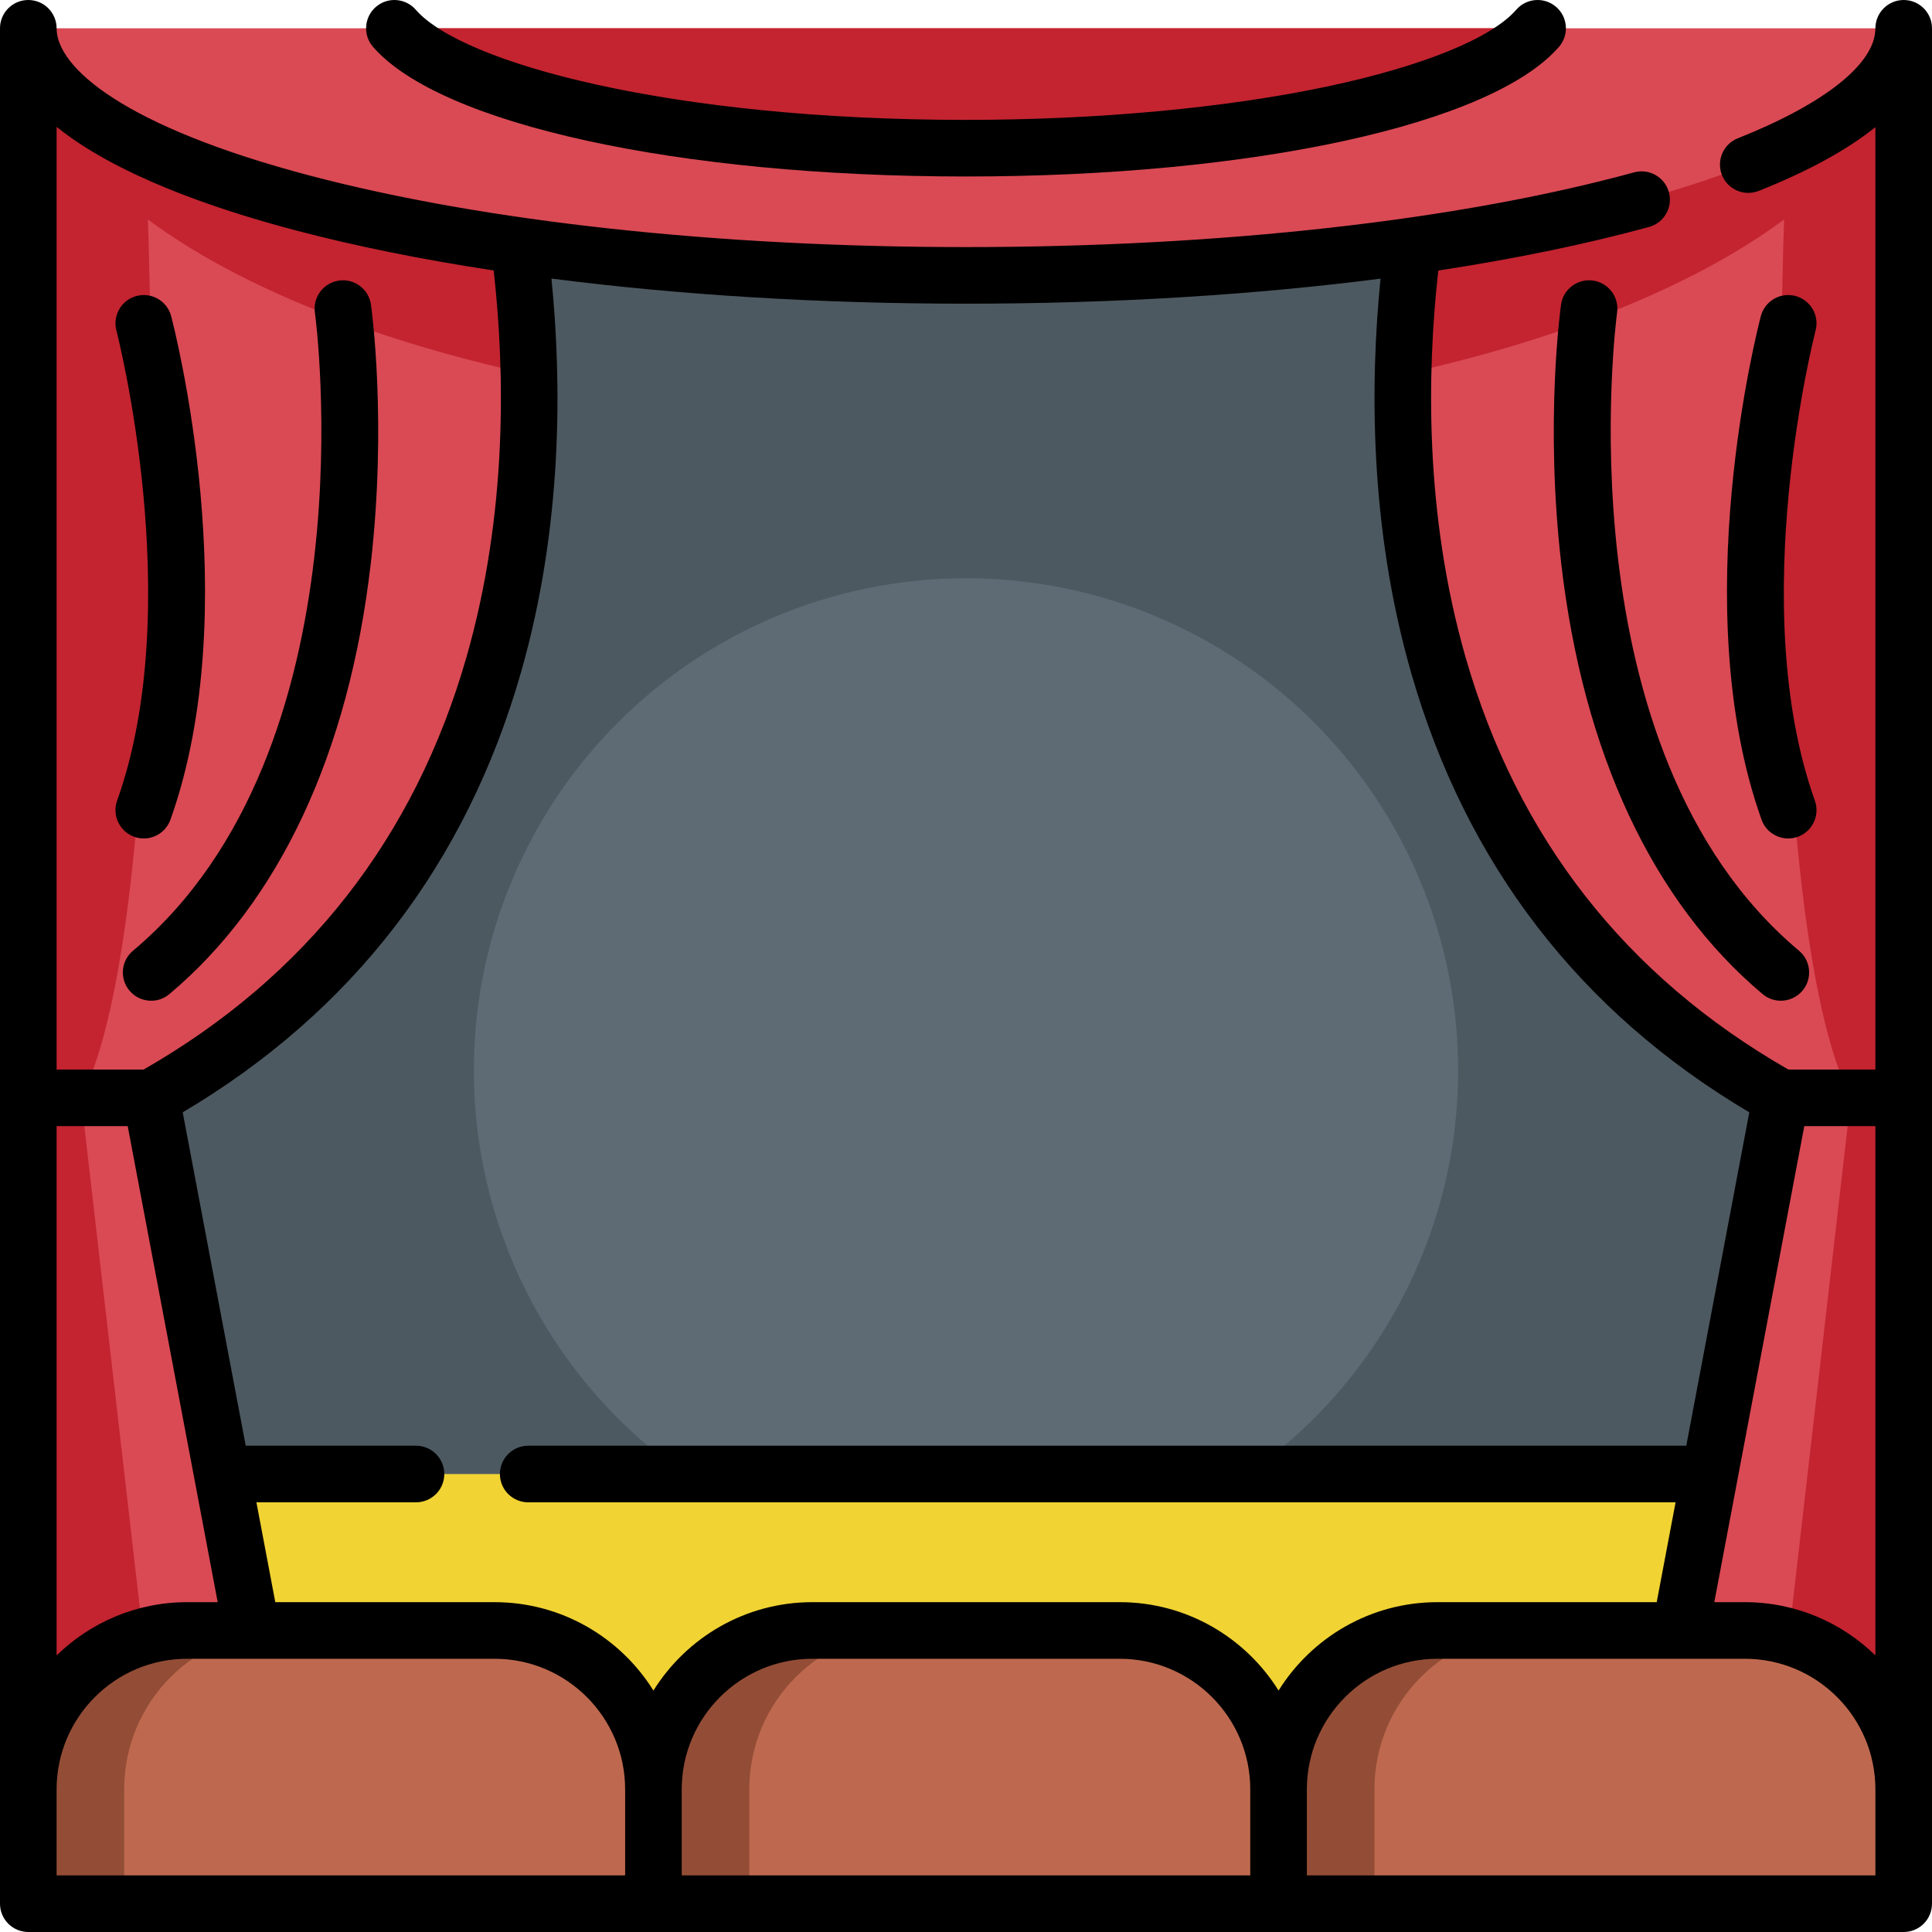 <svg id="Capa_1" enable-background="new 0 0 512 512" height="512" viewBox="0 0 512 512" width="512" xmlns="http://www.w3.org/2000/svg"><path d="m7.5 504.5v-30.3-466.7c0 36.166 497 36.166 497 0v466.7 30.3" fill="#4d5961"/><circle cx="256" cy="283.668" fill="#5e6b75" r="130.418"/><path d="m43.969 390.629h420.923v89.919h-421.902z" fill="#f1d333"/><path d="m471.94 290.94-36.91 195.24 57.78 15.24 11.69 3.08v-497l-10.19 2.24-114.24 25.13s-7.47 26.85-8.25 64.31c-1.21 58.71 13.99 143.5 100.12 191.76z" fill="#da4a54"/><path d="m469.01 477.62 23.8 23.8 11.69 3.08v-497l-10.19 2.24-21.51 48.43s-6.72 184.88 17.71 232.77z" fill="#c32430"/><path d="m371.82 99.18c78.9-17.35 132.68-51.9 132.68-91.68l-124.43 27.37s-7.47 26.85-8.25 64.31z" fill="#c32430"/><path d="m40.06 290.94 36.91 195.24-57.78 15.24-11.69 3.08v-497l10.19 2.24 114.24 25.13s7.47 26.85 8.25 64.31c1.21 58.71-13.99 143.5-100.12 191.76z" fill="#da4a54"/><path d="m42.99 477.62-23.8 23.8-11.69 3.08v-497l10.19 2.24 21.51 48.43s6.72 184.88-17.71 232.77z" fill="#c32430"/><path d="m140.18 99.18c-78.9-17.35-132.68-51.9-132.68-91.68l124.43 27.37s7.47 26.85 8.25 64.31z" fill="#c32430"/><path d="m504.5 7.5c0 36.166-111.257 65.483-248.5 65.483s-248.5-29.317-248.5-65.483z" fill="#da4a54"/><path d="m131.06 432.091h-81.453c-23.255 0-42.107 18.852-42.107 42.107v30.302h165.667v-30.303c0-23.254-18.852-42.106-42.107-42.106z" fill="#be694f"/><path d="m75.02 432.088c-23.26 0-42.11 18.85-42.11 42.11v30.3h-25.41v-30.3c0-23.26 18.85-42.11 42.1-42.11z" fill="#934d36"/><path d="m296.727 432.091h-81.453c-23.255 0-42.107 18.852-42.107 42.107v30.302h165.667v-30.303c-.001-23.254-18.852-42.106-42.107-42.106z" fill="#be694f"/><path d="m240.687 432.088c-23.26 0-42.11 18.85-42.11 42.11v30.3h-25.41v-30.3c0-23.26 18.85-42.11 42.1-42.11z" fill="#934d36"/><path d="m462.393 432.091h-81.453c-23.255 0-42.107 18.852-42.107 42.107v30.302h165.667v-30.303c0-23.254-18.852-42.106-42.107-42.106z" fill="#be694f"/><path d="m406.353 432.088c-23.26 0-42.11 18.85-42.11 42.11v30.3h-25.41v-30.3c0-23.26 18.85-42.11 42.1-42.11z" fill="#934d36"/><path d="m104.52 7.5c15.81 18.2 77.63 31.77 151.48 31.77s135.67-13.57 151.48-31.77" fill="#c32430"/><path d="m428.544 82.822c.576-4.102-2.282-7.894-6.385-8.47-4.091-.573-7.894 2.282-8.469 6.385-.177 1.256-4.269 31.19.053 68.609 5.8 50.216 24.257 89.673 53.377 114.106 1.405 1.179 3.115 1.755 4.816 1.754 2.141 0 4.266-.911 5.749-2.679 2.663-3.173 2.249-7.904-.925-10.566-63.471-53.257-48.405-167.767-48.216-169.139z"/><path d="m475.803 78.436c-4.006-1.054-8.107 1.339-9.161 5.344-.822 3.125-19.906 77.173.189 133.445 1.096 3.067 3.983 4.979 7.063 4.979.837 0 1.688-.141 2.522-.439 3.9-1.393 5.934-5.685 4.541-9.585-18.519-51.854.001-123.864.19-124.585 1.053-4.005-1.339-8.105-5.344-9.159z"/><path d="m504.5 0c-4.143 0-7.5 3.358-7.5 7.5 0 9.312-13.29 19.937-36.462 29.151-3.849 1.53-5.729 5.891-4.198 9.74s5.891 5.73 9.741 4.198c13.09-5.205 23.407-10.849 30.919-16.901v249.749h-23.063c-43.032-24.633-71.818-61.383-85.553-109.278-10.937-38.136-10.199-75.87-7.219-102.468 20.282-3.09 39.074-6.956 55.854-11.547 3.995-1.093 6.348-5.218 5.255-9.213s-5.22-6.347-9.214-5.255c-46.674 12.771-109.555 19.804-177.06 19.804-65.752 0-127.477-6.722-173.805-18.929-49.543-13.053-67.195-28.731-67.195-39.051 0-4.142-3.357-7.5-7.5-7.5s-7.5 3.358-7.5 7.5v497c0 4.142 3.357 7.5 7.5 7.5h497c4.143 0 7.5-3.358 7.5-7.5v-497c0-4.142-3.357-7.5-7.5-7.5zm-26.344 298.437h18.844v140.266c-8.945-8.724-21.156-14.113-34.607-14.113h-8.083zm-112.3-224.595c-2.775 27.745-2.974 65.803 8.11 104.452 14.542 50.708 44.679 89.871 89.616 116.485l-16.7 88.351h-306.901c-4.143 0-7.5 3.358-7.5 7.5s3.357 7.5 7.5 7.5h304.066l-5.002 26.46h-58.104c-17.747 0-33.338 9.373-42.107 23.423-8.769-14.05-24.36-23.423-42.107-23.423h-81.453c-17.747 0-33.338 9.373-42.107 23.423-8.769-14.05-24.36-23.423-42.107-23.423h-58.105l-5.002-26.46h42.287c4.143 0 7.5-3.358 7.5-7.5s-3.357-7.5-7.5-7.5h-45.122l-16.7-88.351c44.938-26.614 75.074-65.778 89.616-116.485 11.086-38.656 10.885-76.722 8.108-104.468 33.826 4.352 71.185 6.654 109.858 6.654 38.758 0 76.081-2.292 109.856-6.638zm-332.012 224.595 23.846 126.154h-8.083c-13.452 0-25.662 5.39-34.607 14.113v-140.267zm44.53-237.381c15.892 4.187 33.528 7.742 52.459 10.624 2.981 26.598 3.72 64.337-7.218 102.479-13.735 47.895-42.521 84.646-85.553 109.278h-23.062v-249.82c15.602 12.586 40.851 21.505 63.374 27.439zm-63.374 413.141c0-19.083 15.524-34.607 34.607-34.607h17.102c.007 0 .015.001.022.001s.014-.001.021-.001h64.307c19.083 0 34.607 15.524 34.607 34.607v22.803h-150.666zm165.667 0c0-19.083 15.524-34.607 34.606-34.607h81.453c19.082 0 34.606 15.524 34.606 34.607v22.803h-150.665zm165.666 0c0-19.083 15.524-34.607 34.607-34.607h64.307c.007 0 .014.001.021.001s.015-.001.022-.001h17.102c19.083 0 34.607 15.524 34.607 34.607v22.803h-150.666z"/><path d="m256 46.77c76.143 0 139.293-13.805 157.143-34.351 2.717-3.127 2.384-7.864-.743-10.581s-7.863-2.384-10.581.743c-6.562 7.554-24.74 14.95-49.873 20.292-26.989 5.738-61.063 8.897-95.946 8.897-78.243 0-133.526-15.039-145.818-29.189-2.718-3.127-7.455-3.459-10.581-.743-3.127 2.716-3.46 7.453-.743 10.581 17.849 20.547 81 34.351 157.142 34.351z"/><path d="m35.239 251.961c-3.174 2.663-3.588 7.393-.925 10.566 1.483 1.768 3.608 2.679 5.749 2.679 1.701 0 3.412-.576 4.816-1.754 29.121-24.433 47.578-63.89 53.378-114.106 4.321-37.419.229-67.353.053-68.609-.575-4.102-4.371-6.957-8.469-6.385-4.103.576-6.961 4.368-6.385 8.47.161 1.151 15.422 115.742-48.217 169.139z"/><path d="m35.583 221.765c.834.298 1.685.439 2.522.439 3.08 0 5.968-1.913 7.063-4.979 20.096-56.272 1.012-130.32.189-133.445-1.054-4.005-5.156-6.398-9.158-5.344-4.006 1.052-6.399 5.153-5.349 9.158.189.721 18.709 72.731.19 124.585-1.39 3.902.643 8.193 4.543 9.586z"/></svg>